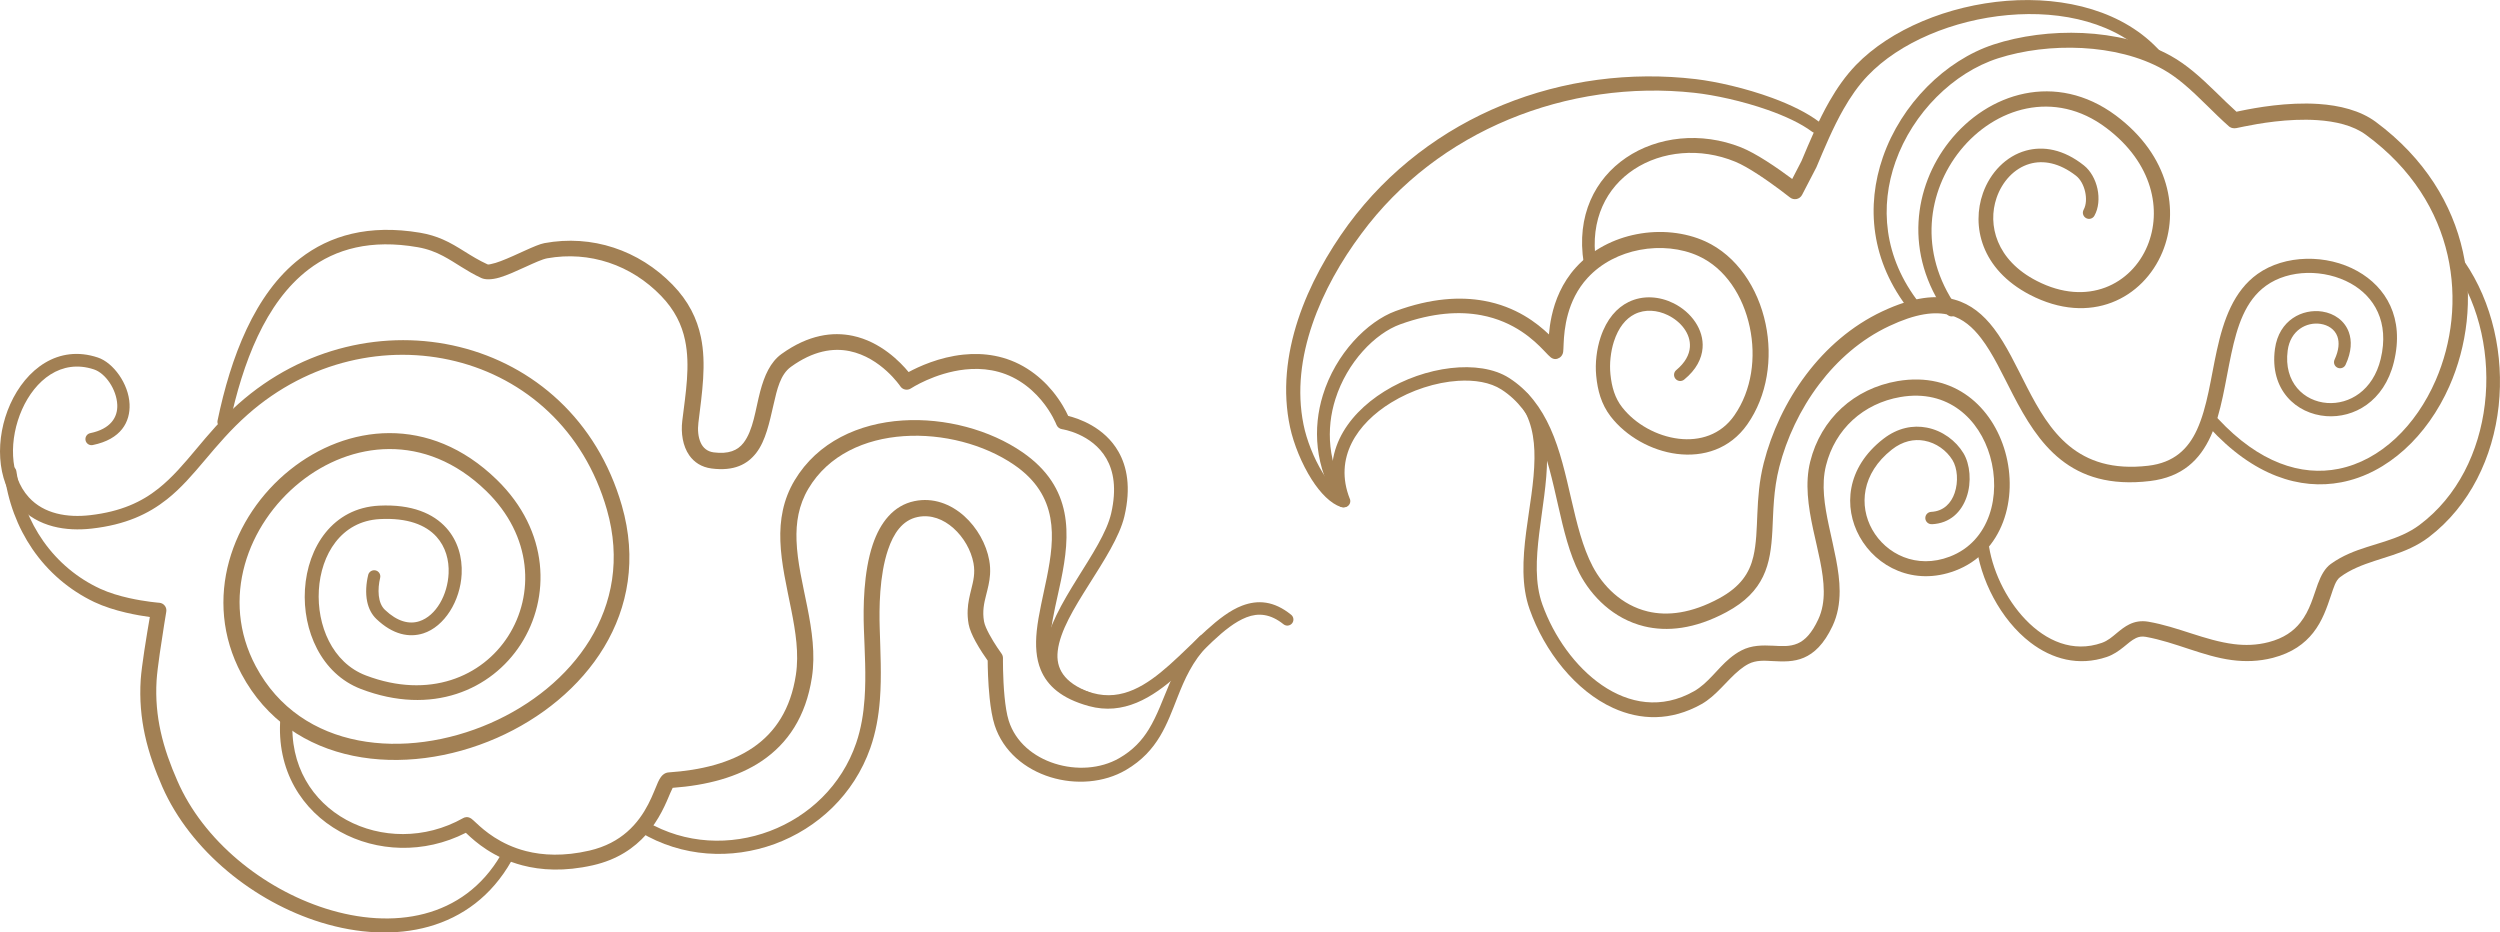 <?xml version="1.0" encoding="UTF-8"?><svg id="_レイヤー_2" xmlns="http://www.w3.org/2000/svg" viewBox="0 0 78.472 29.268"><defs><style>.cls-1{fill:#a28054;fill-rule:evenodd;stroke-width:0px;}</style></defs><g id="_新規デザイン"><path class="cls-1" d="m42.369,15.658c-.512-1.289.232-2.366,1.296-3.02.642-.395,1.404-.639,2.098-.684.526-.034,1.012.045,1.366.273.533.343.878.837,1.129,1.401.611,1.375.686,3.151,1.319,4.369.374.719,1.064,1.426,2.031,1.662.711.173,1.577.094,2.581-.444.605-.324.947-.699,1.15-1.118.208-.429.265-.907.294-1.438.032-.597.028-1.265.217-2.003.228-.889.651-1.803,1.254-2.599.572-.755,1.307-1.404,2.196-1.822.825-.389,1.436-.477,1.919-.341.399.112.702.378.965.721.376.49.669,1.134,1.001,1.774.79,1.523,1.783,3.013,4.302,2.71,1.018-.123,1.567-.668,1.906-1.41.337-.74.453-1.69.646-2.587.184-.854.432-1.661,1.089-2.134.72-.519,1.839-.527,2.658-.072.738.411,1.221,1.211.941,2.372-.24.995-.988,1.43-1.678,1.381-.728-.051-1.373-.644-1.242-1.645.084-.641.598-.903,1.03-.838.236.035.448.167.53.394.068.188.049.433-.088.729-.044.096-.003.209.093.253.096.044.209.003.253-.093.192-.413.198-.756.103-1.02-.131-.364-.457-.591-.833-.649-.615-.096-1.362.259-1.487,1.171-.175,1.289.671,2.04,1.609,2.111.862.065,1.817-.451,2.123-1.693.344-1.398-.253-2.359-1.14-2.858-.964-.542-2.284-.521-3.138.088-.749.535-1.067,1.435-1.279,2.405-.189.862-.297,1.777-.624,2.488-.274.594-.714,1.032-1.53,1.127-2.243.262-3.1-1.101-3.8-2.459-.344-.669-.653-1.339-1.044-1.851-.332-.435-.723-.76-1.229-.903-.57-.161-1.298-.091-2.274.368-.964.454-1.764,1.157-2.384,1.977-.644.851-1.094,1.829-1.336,2.781-.291,1.144-.135,2.122-.326,2.936-.12.513-.399.949-1.078,1.316-.87.47-1.619.557-2.237.409-.823-.197-1.407-.803-1.728-1.413-.635-1.207-.714-2.971-1.328-4.334-.289-.642-.692-1.198-1.301-1.585-.934-.593-2.641-.368-3.915.427-1.224.764-2.039,2.028-1.438,3.514.04.099.153.147.252.108.099-.04.147-.153.108-.252h0Z"/><path class="cls-1" d="m70.201,3.508c-.448-.402-.873-.864-1.341-1.252-.229-.19-.468-.362-.723-.504-.797-.441-1.77-.669-2.755-.715-.981-.046-1.973.087-2.806.36-1.515.498-2.896,1.867-3.475,3.539-.522,1.508-.4,3.259.856,4.829.066.083.186.096.268.031.083-.065.097-.186.031-.268-1.145-1.456-1.249-3.068-.758-4.453.545-1.537,1.819-2.796,3.219-3.245.786-.252,1.719-.371,2.642-.322.908.049,1.806.259,2.539.671.228.128.441.284.646.455.495.414.941.912,1.418,1.331.01.009.089.083.239.055.04-.008.121-.026.237-.049.438-.089,1.379-.261,2.299-.2.563.038,1.119.16,1.53.463,2.896,2.125,3.201,5.368,2.187,7.701-.619,1.425-1.727,2.516-3.047,2.781-1.173.236-2.499-.188-3.786-1.573-.073-.079-.195-.084-.274-.011-.079.072-.084.195-.011.274,1.398,1.534,2.864,1.98,4.154,1.733,1.455-.279,2.701-1.452,3.393-3.016,1.107-2.504.793-5.997-2.313-8.299-.484-.357-1.135-.517-1.799-.561-.974-.064-1.971.119-2.434.215-.052.011-.098.021-.135.029h0Z"/><path class="cls-1" d="m65.742,6.769c.131-.233.158-.546.095-.842-.063-.294-.215-.567-.423-.733-.645-.515-1.284-.615-1.823-.466-.622.172-1.118.685-1.348,1.333-.363,1.024-.066,2.388,1.469,3.19,1.91.993,3.565.107,4.165-1.342.529-1.276.238-3.015-1.466-4.286-1.873-1.389-4.017-.717-5.232.83-1.099,1.399-1.432,3.51-.076,5.399.061.086.18.106.266.045.086-.061.106-.18.045-.266-1.213-1.729-.899-3.642.112-4.902,1.078-1.345,2.959-1.944,4.59-.712,1.469,1.105,1.746,2.593,1.29,3.697-.499,1.206-1.877,1.923-3.471,1.105-1.274-.65-1.556-1.76-1.265-2.609.175-.51.552-.926,1.038-1.067.428-.124.934-.032,1.454.372.143.111.241.3.287.499.045.199.04.411-.046.569-.052.094-.018.211.076.263.094.052.211.018.263-.076h0Z"/><path class="cls-1" d="m48.617,10.495c-.368-.351-1.027-.872-2.04-1.054-.732-.132-1.649-.09-2.774.324-.886.327-1.88,1.334-2.28,2.64-.315,1.027-.269,2.235.482,3.428.056.089.173.117.263.061.089-.056.117-.174.061-.263-.67-1.084-.706-2.177-.413-3.103.367-1.16,1.245-2.064,2.038-2.349,1.033-.372,1.872-.411,2.541-.285,1.046.196,1.667.796,1.961,1.104.11.116.186.196.226.224.1.07.19.056.27.006.032-.02.096-.069.114-.182.007-.041.009-.135.015-.269.019-.428.094-1.341.752-2.055.436-.474,1.024-.762,1.633-.878.64-.122,1.306-.056,1.85.193.843.384,1.403,1.261,1.608,2.234.199.939.068,1.973-.484,2.767-.426.615-1.092.812-1.748.733-.682-.082-1.357-.455-1.772-.984-.117-.148-.198-.308-.256-.478-.06-.176-.094-.363-.114-.56-.017-.166-.016-.343.003-.518.019-.176.054-.35.105-.509.144-.446.376-.721.648-.859.334-.169.721-.129,1.044.028.406.197.723.58.694,1.003-.017.242-.149.49-.427.722-.083.068-.094.19-.026.273.068.082.19.094.273.026.384-.313.552-.661.578-.991.046-.579-.354-1.128-.908-1.404-.437-.218-.962-.264-1.418-.039-.359.177-.681.523-.875,1.105-.062.186-.106.39-.13.597-.024.207-.027.416-.008.612.022.231.062.451.13.659.072.219.176.425.324.618.485.627,1.276,1.073,2.077,1.175.83.106,1.667-.151,2.211-.924.634-.903.8-2.082.576-3.154-.237-1.135-.91-2.144-1.894-2.593-.634-.288-1.41-.37-2.156-.224-.712.138-1.395.482-1.902,1.039-.442.486-.659,1.048-.765,1.532-.046.213-.072.41-.085.577h0Z"/><path class="cls-1" d="m60.633,16.455c.584-.025.936-.394,1.095-.85.165-.472.11-1.036-.097-1.379-.239-.395-.662-.71-1.152-.804-.429-.083-.909.002-1.363.353-1.172.908-1.253,2.153-.746,3.069.528.954,1.703,1.556,2.996,1.071,1.511-.568,1.987-2.276,1.575-3.731-.393-1.387-1.577-2.528-3.376-2.223-.683.117-1.284.412-1.757.846-.475.436-.821,1.011-.988,1.684-.168.678-.063,1.402.092,2.123.143.665.33,1.328.334,1.945.002.308-.043.604-.172.881-.202.433-.414.655-.645.756-.25.11-.512.085-.772.072-.34-.016-.676-.018-.997.149-.132.068-.253.153-.367.248-.386.322-.678.781-1.119,1.031-1.024.58-2.045.392-2.894-.192-.834-.575-1.506-1.524-1.867-2.53-.24-.669-.195-1.438-.1-2.226.096-.792.246-1.602.248-2.356.002-.746-.14-1.438-.593-2.014-.065-.083-.185-.098-.268-.033-.083.065-.098.185-.033.268.394.509.505,1.121.498,1.777-.007.739-.161,1.531-.261,2.307-.11.856-.151,1.691.106,2.42.469,1.333,1.446,2.571,2.628,3.107.85.386,1.807.417,2.767-.121.467-.261.785-.735,1.194-1.072.088-.072.181-.137.282-.19.242-.124.497-.105.753-.091.334.018.669.032.99-.107.313-.135.623-.412.897-.994.161-.343.223-.709.223-1.092-.001-.649-.188-1.348-.337-2.049-.137-.644-.243-1.29-.092-1.895.142-.571.436-1.06.839-1.43.403-.369.916-.621,1.498-.721,1.5-.259,2.482.703,2.814,1.858.351,1.219-.001,2.669-1.266,3.152-1.044.4-2-.08-2.433-.849-.42-.747-.338-1.76.615-2.511.339-.267.698-.339,1.021-.279.373.068.696.306.881.605.158.256.191.681.07,1.036-.106.312-.339.573-.737.593-.107.005-.189.096-.184.202.005.107.096.189.202.184h0Z"/><path class="cls-1" d="m62.026,17.039c.116,1.139.77,2.412,1.705,3.128.683.523,1.513.752,2.396.455.208-.07.376-.189.531-.313.131-.105.25-.216.39-.282.088-.041.185-.059.306-.037.937.169,1.79.61,2.704.729.412.054.836.045,1.283-.069.61-.158.998-.45,1.265-.787.294-.371.435-.801.56-1.17.085-.25.144-.472.291-.581.647-.476,1.483-.565,2.212-.91.198-.093.389-.204.568-.34,1.29-.985,2.018-2.512,2.193-4.12.172-1.588-.194-3.252-1.076-4.533-.059-.087-.178-.11-.265-.051-.087.059-.11.178-.051.265.813,1.213,1.136,2.78.958,4.269-.177,1.481-.851,2.889-2.05,3.785-.66.495-1.491.584-2.209.9-.203.089-.397.195-.579.327-.178.13-.301.35-.404.626-.133.357-.242.825-.551,1.214-.209.264-.515.488-.992.612-.38.099-.741.106-1.092.062-.906-.113-1.754-.543-2.684-.703-.234-.04-.424-.001-.593.08-.143.069-.271.17-.401.278-.138.115-.278.24-.467.306-.909.319-1.752-.063-2.389-.724-.637-.661-1.075-1.601-1.175-2.46-.011-.106-.107-.183-.214-.171-.106.011-.183.107-.171.213h0Z"/><path class="cls-1" d="m50.095,8.201c-.193-1.318.337-2.319,1.192-2.883.872-.576,2.076-.697,3.179-.243.21.086.46.233.703.391.524.34,1.015.731,1.015.731.059.047.135.065.209.05s.136-.063.171-.129l.451-.869c.254-.603.517-1.237.847-1.817.217-.381.462-.74.756-1.048,1.006-1.059,2.701-1.759,4.409-1.911,1.708-.153,3.436.238,4.506,1.405.071.078.191.084.27.014.078-.071.084-.192.014-.27-1.136-1.271-2.985-1.739-4.827-1.596-1.83.143-3.644.891-4.732,2.013-.324.336-.597.726-.836,1.143-.342.597-.613,1.249-.875,1.871l-.292.565c-.201-.15-.503-.368-.818-.568-.272-.173-.554-.331-.788-.425-1.259-.5-2.626-.342-3.609.326-.968.659-1.572,1.808-1.327,3.311.016.106.115.178.221.161.106-.016.178-.115.162-.221h0Z"/><path class="cls-1" d="m42.208,15.543c-.245-.085-.48-.364-.691-.706-.28-.455-.505-1.031-.601-1.51-.214-1.058-.07-2.132.276-3.146.352-1.033.914-2.006,1.534-2.837,1.213-1.645,2.832-2.847,4.63-3.594,1.831-.761,3.851-1.053,5.83-.837.619.067,1.502.256,2.305.539.535.189,1.034.418,1.39.684.084.064.204.047.267-.037.064-.084.047-.204-.037-.267-.379-.29-.911-.548-1.484-.759-.831-.305-1.749-.512-2.392-.589-2.055-.244-4.159.03-6.067.811-1.884.77-3.575,2.033-4.846,3.752-.641.877-1.221,1.9-1.578,2.986-.359,1.094-.494,2.251-.249,3.384.113.521.366,1.146.68,1.638.274.429.598.754.91.857.101.034.211-.02.245-.121.034-.101-.02-.211-.121-.245h0Z"/><path class="cls-1" d="m11.557,18.048c-.063.257-.089.564-.031.839.044.207.136.397.288.542.522.499,1.037.59,1.47.453.669-.213,1.166-1.021,1.207-1.865.025-.518-.119-1.045-.483-1.448-.4-.444-1.072-.748-2.107-.697-1.454.072-2.246,1.297-2.329,2.628-.08,1.285.51,2.649,1.755,3.126,2.231.855,4.096.027,5.018-1.4.942-1.458.905-3.556-.751-5.168-2.12-2.064-4.712-1.734-6.491-.31-1.817,1.454-2.774,4.055-1.524,6.406,1.547,2.905,5.129,3.279,8.017,2.009,2.776-1.221,4.888-3.942,3.923-7.294-.78-2.706-2.783-4.409-5.1-4.979-2.297-.565-4.906-.015-6.933,1.785-1.074.954-1.631,1.958-2.513,2.66-.527.42-1.176.724-2.142.836-.353.041-.718.033-1.058-.055-.326-.084-.629-.243-.87-.508-.627-.689-.615-1.845-.211-2.755.407-.915,1.226-1.597,2.255-1.258.365.12.711.627.734,1.108.019.395-.21.762-.847.893-.103.021-.17.122-.149.225.021.103.122.17.225.149.895-.182,1.181-.73,1.157-1.284-.028-.641-.511-1.303-.997-1.464-1.241-.414-2.254.364-2.749,1.466-.474,1.056-.454,2.396.272,3.2.297.328.669.529,1.073.635.389.102.808.115,1.212.069,1.065-.12,1.78-.458,2.363-.919.89-.703,1.456-1.71,2.539-2.666,1.912-1.688,4.367-2.204,6.526-1.666,2.161.538,4.024,2.134,4.745,4.661.883,3.09-1.098,5.576-3.658,6.697-2.65,1.161-5.947.878-7.365-1.786-1.13-2.12-.249-4.461,1.387-5.775,1.598-1.284,3.928-1.585,5.84.267,1.468,1.422,1.523,3.274.694,4.566-.815,1.27-2.477,1.985-4.462,1.232-1.064-.403-1.543-1.581-1.479-2.678.065-1.115.697-2.167,1.914-2.231.867-.046,1.44.181,1.777.552.29.32.401.74.382,1.151-.029.67-.39,1.333-.92,1.504-.319.103-.69.01-1.077-.357-.121-.114-.174-.276-.194-.445-.021-.189.001-.389.042-.56.025-.104-.038-.209-.142-.234-.104-.025-.208.039-.234.142h0Z"/><path class="cls-1" d="m14.624,26.142l.033.031c.261.248.823.749,1.739.989.586.154,1.318.2,2.21-.001.779-.176,1.305-.55,1.672-.961.421-.471.628-.992.765-1.316.023-.054.052-.115.072-.155,1.065-.078,2.046-.331,2.81-.851.798-.544,1.37-1.376,1.56-2.616.111-.726.002-1.473-.147-2.219-.139-.699-.312-1.398-.336-2.076-.02-.562.064-1.109.373-1.629.633-1.064,1.779-1.565,2.993-1.648,1.223-.084,2.519.255,3.46.898,1.414.966,1.282,2.288,1.032,3.535-.118.588-.264,1.162-.318,1.684-.045.448-.022.86.126,1.218.205.495.645.901,1.509,1.138,1.084.297,1.986-.252,2.797-.98.762-.685,1.439-1.53,2.153-1.807.371-.144.751-.11,1.161.219.082.066.202.053.269-.029.066-.082.053-.202-.029-.269-.541-.439-1.047-.473-1.54-.286-.752.286-1.481,1.152-2.286,1.866-.706.626-1.474,1.138-2.41.875-.69-.194-1.057-.496-1.219-.893-.121-.296-.128-.637-.089-1.006.054-.509.202-1.068.32-1.64.292-1.418.397-2.908-1.207-4.016-1.021-.705-2.429-1.084-3.761-.999-1.379.088-2.672.674-3.394,1.88-.363.608-.47,1.247-.447,1.905.024.705.198,1.431.342,2.158.136.687.247,1.374.145,2.042-.163,1.076-.649,1.805-1.34,2.279-.718.492-1.648.715-2.653.783-.061.004-.124.026-.184.079-.046.04-.1.116-.151.228-.143.31-.351,1.02-.971,1.561-.29.253-.673.469-1.183.587-.802.185-1.461.15-1.99.015-.813-.208-1.314-.651-1.547-.869-.083-.077-.14-.131-.171-.151-.115-.076-.207-.041-.252-.016-1.208.68-2.6.639-3.665.058-1.063-.58-1.796-1.702-1.687-3.178.008-.107-.072-.2-.178-.208-.107-.008-.2.072-.208.178-.135,1.655.683,2.915,1.871,3.575,1.142.635,2.631.709,3.949.037h0Z"/><path class="cls-1" d="m.133,14.84c.11.906.421,1.714.881,2.389.495.725,1.164,1.295,1.943,1.667.312.148.666.256.99.332.297.07.568.114.756.139-.044.255-.114.667-.174,1.063-.053.352-.098.691-.112.897-.041.629.015,1.205.13,1.738.128.592.33,1.131.55,1.636.885,2.006,2.881,3.61,4.987,4.256,2.3.706,4.718.279,5.969-1.932.052-.091.021-.208-.071-.261-.091-.053-.208-.021-.261.071-1.171,2.013-3.398,2.351-5.501,1.683-1.971-.626-3.842-2.132-4.658-4.021-.208-.475-.398-.983-.52-1.54-.108-.49-.162-1.019-.127-1.598.012-.197.053-.52.101-.856.09-.629.203-1.303.203-1.303.012-.066-.005-.135-.047-.188-.041-.053-.103-.087-.171-.092,0,0-.432-.032-.95-.148-.294-.066-.616-.159-.901-.29-.714-.329-1.328-.84-1.789-1.493-.435-.617-.732-1.36-.847-2.196-.014-.106-.111-.181-.217-.167-.106.014-.181.111-.167.217H.133Z"/><path class="cls-1" d="m20.096,26.121c1.317.792,2.869.865,4.219.371,1.346-.493,2.489-1.55,3.004-3.014.172-.49.26-.998.3-1.514.058-.749.015-1.513-.006-2.253-.018-.599-.015-1.642.262-2.458.171-.504.444-.925.929-1.025.422-.088.815.076,1.122.349.324.288.556.698.631,1.101.058.314-.007.563-.069.814-.052.209-.104.421-.114.659-.006.137.002.282.03.441.028.154.112.349.216.54.136.25.302.491.382.603.001.189.01.686.061,1.175.033.313.083.624.158.854.266.819.95,1.382,1.751,1.63.785.243,1.677.181,2.371-.226.505-.296.828-.658,1.069-1.06.23-.384.384-.804.554-1.236.216-.546.46-1.112.962-1.632.074-.075.072-.196-.004-.27-.076-.073-.196-.072-.27.004-.928.946-1.054,2.034-1.596,2.92-.211.344-.492.654-.929.905-.594.341-1.356.381-2.023.168-.658-.209-1.229-.668-1.443-1.345-.065-.205-.105-.481-.132-.759-.057-.596-.049-1.204-.049-1.204.001-.052-.016-.103-.047-.145,0,0-.22-.3-.387-.613-.075-.141-.141-.283-.161-.396-.056-.321.002-.573.064-.818.054-.213.11-.422.125-.652.009-.14.004-.287-.025-.447-.091-.507-.379-1.025-.785-1.389-.426-.381-.977-.591-1.562-.47-.662.137-1.075.673-1.308,1.361-.296.876-.302,1.995-.28,2.638.025.723.074,1.469.022,2.201-.033.474-.109.943-.263,1.394-.456,1.335-1.489,2.301-2.708,2.762-1.232.466-2.655.417-3.87-.296-.092-.055-.21-.024-.265.067-.055.092-.024.211.067.265h0Z"/><path class="cls-1" d="m7.212,13.284c.407-1.882,1.109-3.785,2.473-4.826.852-.65,1.965-.953,3.425-.699.317.055.568.155.796.275.401.211.737.478,1.203.693.124.057.327.055.568-.015.487-.142,1.201-.551,1.499-.604.665-.119,1.324-.067,1.935.136.61.203,1.171.557,1.64,1.043.429.443.652.909.753,1.395.166.794.021,1.64-.088,2.528-.046.377.014.791.22,1.083.152.215.379.371.702.413.705.09,1.123-.131,1.401-.491.295-.382.414-.957.542-1.514.109-.477.212-.945.545-1.186.701-.507,1.324-.6,1.841-.494.991.204,1.593,1.104,1.593,1.104.073.11.221.14.331.068,0,0,.747-.492,1.703-.595.534-.057,1.136.008,1.705.362.286.178.511.393.684.599.337.401.476.769.476.769.029.077.097.132.178.144,0,0,.938.134,1.392.923.226.392.326.943.151,1.713-.138.604-.611,1.319-1.062,2.045-.481.774-.936,1.56-1.009,2.237-.076.701.213,1.311,1.252,1.696.099.037.209-.013.245-.112.037-.099-.013-.209-.112-.246-.803-.303-1.056-.753-.993-1.294.072-.627.514-1.347.965-2.062.483-.766.978-1.528,1.128-2.167.213-.909.079-1.561-.186-2.026-.441-.777-1.263-1.046-1.579-1.124-.073-.16-.231-.464-.499-.787-.199-.24-.459-.489-.789-.697-.666-.42-1.37-.504-1.998-.44-.766.078-1.414.381-1.723.548-.26-.316-.879-.954-1.755-1.138-.625-.131-1.383-.04-2.232.569-.353.253-.541.686-.671,1.176-.15.568-.215,1.218-.526,1.618-.183.237-.469.356-.934.296-.205-.027-.333-.144-.405-.298-.087-.186-.101-.418-.075-.631.115-.947.256-1.849.078-2.694-.121-.572-.383-1.12-.89-1.641-.529-.543-1.161-.938-1.846-1.162-.688-.226-1.43-.28-2.177-.142-.272.05-.88.38-1.368.564-.114.043-.22.077-.312.094-.043.008-.078.02-.104.008-.542-.247-.908-.567-1.406-.783-.209-.091-.44-.164-.713-.21-1.611-.269-2.832.085-3.766.809-1.429,1.107-2.176,3.104-2.589,5.088-.022.104.045.207.149.229.104.022.207-.045.229-.149h0Z"/></g></svg>